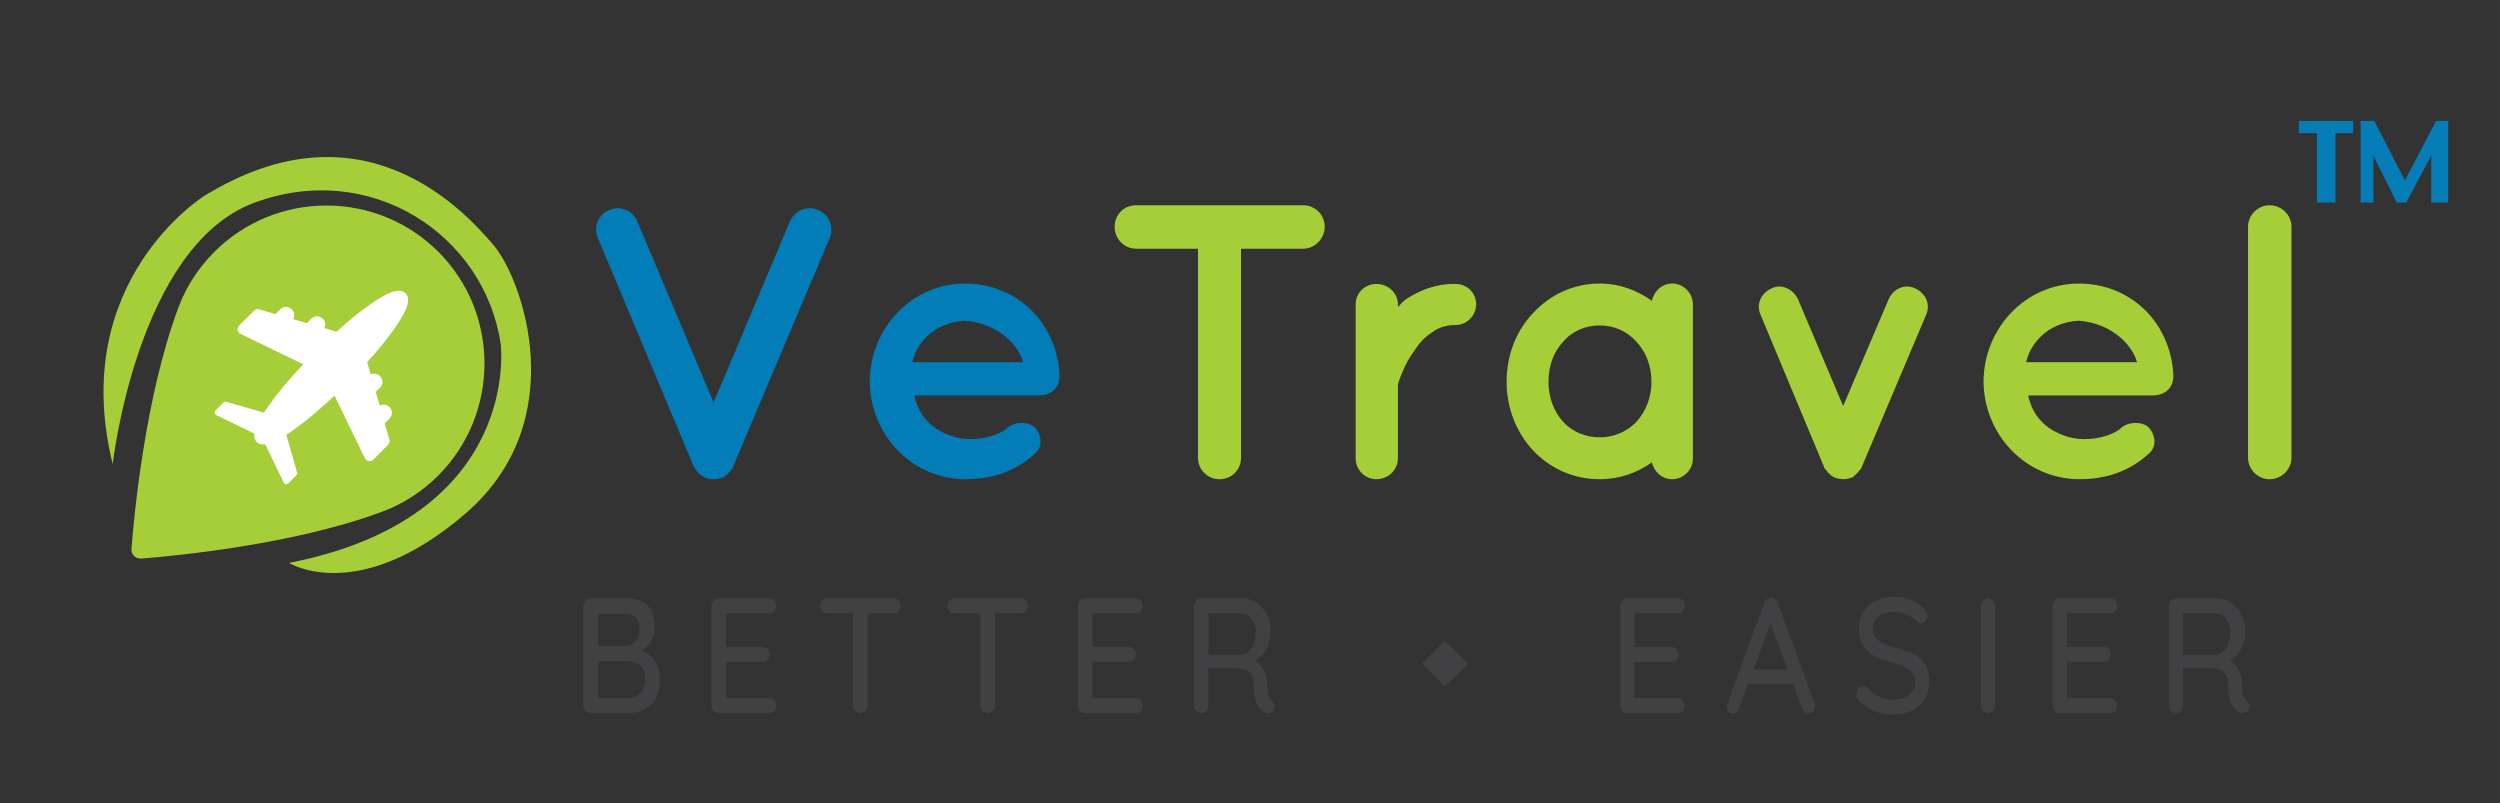 <?xml version="1.0" encoding="utf-8"?>
<!-- Generator: Adobe Illustrator 16.0.0, SVG Export Plug-In . SVG Version: 6.00 Build 0)  -->
<!DOCTYPE svg PUBLIC "-//W3C//DTD SVG 1.1//EN" "http://www.w3.org/Graphics/SVG/1.1/DTD/svg11.dtd">
<svg version="1.1" id="Layer_1" xmlns="http://www.w3.org/2000/svg" xmlns:xlink="http://www.w3.org/1999/xlink" x="0px" y="0px"
	 width="195px" height="62.667px" viewBox="0 0 195 62.667" enable-background="new 0 0 195 62.667" xml:space="preserve">
<rect x="0" y="0" width="195" height="62.667" fill="#333333" stroke="none"/>
<g>
	<path fill="#037DB7" d="M54.686,37.076c-0.062-0.064-0.122-0.096-0.214-0.157c0-0.028-0.031-0.028-0.031-0.09
		c-0.061-0.062-0.121-0.123-0.151-0.182c0,0-0.031,0-0.031-0.031c-0.031-0.062-0.091-0.182-0.154-0.244l-7.478-17.828
		c-0.366-0.823,0.03-1.832,0.916-2.166c0.825-0.368,1.802,0.031,2.167,0.884l5.952,14.133l5.953-14.133
		c0.366-0.854,1.374-1.252,2.198-0.884c0.855,0.333,1.25,1.343,0.916,2.166l-7.539,17.828c-0.031,0.063-0.062,0.183-0.124,0.244
		c0,0.031,0,0.031-0.031,0.031c-0.031,0.059-0.121,0.12-0.151,0.182s-0.031,0.062-0.062,0.09c-0.061,0.062-0.122,0.093-0.184,0.157
		c0,0,0,0-0.061,0.028c-0.062,0.031-0.153,0.123-0.245,0.151c-0.03,0-0.03,0-0.061,0.033c-0.091,0-0.152,0.028-0.245,0.06
		c0,0-0.029,0-0.06,0c-0.122,0.03-0.215,0.03-0.306,0.03c-0.091,0-0.213,0-0.306-0.03c0,0-0.03,0-0.059,0
		c-0.062-0.031-0.185-0.06-0.247-0.06c0-0.033-0.029-0.033-0.029-0.033s0,0-0.03,0c-0.062-0.028-0.183-0.12-0.276-0.18
		C54.715,37.076,54.715,37.076,54.686,37.076z"/>
	<path fill="#037DB7" d="M67.836,29.746c0.031-4.149,3.265-7.628,7.448-7.628c3.967,0,7.112,2.959,7.357,7.079
		c0,0.031,0,0.094,0,0.155c0,0.062,0,0.213-0.031,0.274c-0.091,0.731-0.731,1.221-1.587,1.221h-9.708
		c0.153,0.702,0.489,1.494,1.039,2.014c0.641,0.733,1.862,1.283,2.93,1.373c1.1,0.092,2.412-0.18,3.175-0.763
		c0.641-0.671,1.893-0.579,2.289-0.09c0.396,0.427,0.701,1.343,0,1.982c-1.497,1.374-3.297,2.016-5.464,2.016
		C71.102,37.349,67.868,33.899,67.836,29.746z M71.165,28.251h8.638c-0.306-1.221-1.863-3.023-4.518-3.235
		C72.689,25.138,71.407,27,71.165,28.251z"/>
	<path fill="#A6CE39" d="M101.654,19.399H96.8v16.3c0,0.948-0.733,1.68-1.679,1.68c-0.917,0-1.679-0.731-1.679-1.68v-16.3h-4.824
		c-0.946,0-1.678-0.794-1.678-1.708c0-0.948,0.732-1.68,1.678-1.68h13.037c0.914,0,1.674,0.732,1.674,1.68
		C103.328,18.604,102.568,19.399,101.654,19.399z"/>
	<path fill="#A6CE39" d="M115.142,23.733c0,0.854-0.703,1.62-1.617,1.62c-0.707,0-1.313,0.182-1.831,0.577
		c-0.583,0.368-1.04,0.888-1.404,1.468c-0.735,0.976-1.1,2.135-1.253,2.564v5.8c0,0.886-0.764,1.617-1.677,1.617
		c-0.889,0-1.618-0.731-1.618-1.617V23.733c0-0.884,0.729-1.586,1.618-1.586c0.913,0,1.677,0.702,1.677,1.586v0.213
		c0.182-0.213,0.429-0.455,0.642-0.611c1.007-0.671,2.318-1.218,3.847-1.188C114.438,22.147,115.142,22.849,115.142,23.733z"/>
	<path fill="#A6CE39" d="M132.047,29.777v5.985c0,0.886-0.731,1.617-1.617,1.617c-0.794,0-1.402-0.58-1.587-1.313
		c-1.161,0.824-2.534,1.313-4.06,1.313c-2.078,0-3.878-0.854-5.189-2.229c-1.315-1.405-2.078-3.296-2.078-5.374
		c0-2.105,0.763-3.998,2.078-5.372c1.312-1.403,3.111-2.288,5.189-2.288c1.525,0,2.898,0.517,4.06,1.343
		c0.185-0.766,0.793-1.343,1.587-1.343c0.886,0,1.617,0.731,1.617,1.646V29.777z M128.814,29.777c0-1.283-0.46-2.379-1.191-3.141
		c-0.734-0.826-1.772-1.252-2.84-1.252c-1.1,0-2.137,0.426-2.838,1.252c-0.734,0.762-1.163,1.858-1.163,3.141
		c0,1.252,0.429,2.351,1.163,3.145c0.701,0.762,1.738,1.19,2.838,1.19c1.067,0,2.105-0.429,2.84-1.19
		C128.354,32.128,128.814,31.029,128.814,29.777z"/>
	<path fill="#A6CE39" d="M150.236,24.558L145.229,36.4c-0.03,0.093-0.09,0.186-0.12,0.216c0,0.031-0.031,0.031-0.031,0.031
		c-0.059,0.059-0.12,0.151-0.182,0.213c0,0.03-0.034,0.03-0.034,0.03c-0.062,0.09-0.123,0.121-0.182,0.186c0,0-0.028,0-0.028,0.028
		c-0.064,0.062-0.124,0.123-0.216,0.151c0,0,0,0-0.062,0c0,0,0,0,0,0.033c-0.093,0-0.18,0.028-0.241,0.06c-0.034,0-0.034,0-0.062,0
		c-0.124,0.03-0.216,0.03-0.306,0.03c-0.062,0-0.151,0-0.274-0.03c-0.034,0-0.034,0-0.062,0c-0.094-0.031-0.152-0.06-0.245-0.06
		c0-0.033,0-0.033,0-0.033c-0.062,0-0.062,0-0.062,0c-0.092-0.028-0.151-0.09-0.271-0.151c0-0.028-0.034-0.028-0.034-0.028
		c-0.062-0.064-0.123-0.096-0.185-0.186c-0.028,0-0.028,0-0.059-0.03c-0.031-0.062-0.093-0.154-0.154-0.213
		c-0.028,0-0.028,0-0.028-0.031c-0.062-0.03-0.093-0.123-0.123-0.216l-4.943-11.843c-0.366-0.824,0.028-1.708,0.883-2.076
		c0.735-0.364,1.68,0.06,2.044,0.884l3.514,8.303l3.538-8.303c0.339-0.824,1.256-1.249,2.046-0.884
		C150.206,22.849,150.604,23.733,150.236,24.558z"/>
	<path fill="#A6CE39" d="M154.715,29.746c0.034-4.149,3.267-7.628,7.45-7.628c3.967,0,7.112,2.959,7.356,7.079
		c0,0.031,0,0.094,0,0.155c0,0.062,0,0.213-0.027,0.274c-0.094,0.731-0.735,1.221-1.588,1.221h-9.709
		c0.155,0.702,0.488,1.494,1.038,2.014c0.642,0.733,1.864,1.283,2.93,1.373c1.102,0.092,2.413-0.18,3.176-0.763
		c0.64-0.671,1.893-0.579,2.291-0.09c0.393,0.427,0.701,1.343,0,1.982c-1.5,1.374-3.3,2.016-5.467,2.016
		C157.981,37.349,154.749,33.899,154.715,29.746z M158.046,28.251h8.638c-0.306-1.221-1.861-3.023-4.519-3.235
		C159.571,25.138,158.287,27,158.046,28.251z"/>
	<path fill="#A6CE39" d="M177.028,16.01c0.942,0,1.707,0.763,1.707,1.68v18.009c0,0.917-0.765,1.68-1.707,1.68
		c-0.92,0-1.682-0.763-1.682-1.68V17.69C175.347,16.773,176.108,16.01,177.028,16.01z"/>
</g>
<g>
	<path fill="#A6CE39" d="M34.188,19.638c-4.813-4.813-12.649-4.807-17.466,0.006c-1.252,1.262-2.203,2.715-2.806,4.338
		c-2.595,6.963-3.456,16.182-3.663,18.847c-0.019,0.192,0.055,0.393,0.201,0.529c0.139,0.148,0.334,0.213,0.536,0.213
		c2.664-0.213,11.892-1.075,18.854-3.672c1.617-0.604,3.07-1.548,4.331-2.798C38.992,32.272,38.994,24.438,34.188,19.638z"/>
</g>
<path fill="#FFFFFF" d="M30.378,34.306l-0.371-1.279l0.376-0.378c0.246-0.244,0.246-0.644-0.005-0.901
	c-0.204-0.203-0.522-0.237-0.759-0.11l-0.311-1.07l0.34-0.337c0.24-0.238,0.24-0.639-0.003-0.886
	c-0.198-0.216-0.495-0.255-0.732-0.136l-0.273-0.953c0.826-0.917,1.544-1.799,2.095-2.576c0.437-0.622,0.744-1.145,0.926-1.567
	c0.083-0.212,0.356-0.854-0.029-1.229c-0.381-0.388-1.027-0.123-1.242-0.034c-0.415,0.177-0.942,0.481-1.562,0.924
	c-0.776,0.544-1.661,1.262-2.575,2.1L25.3,25.585c0.113-0.227,0.079-0.527-0.125-0.725c-0.246-0.248-0.652-0.248-0.895,0
	l-0.345,0.343l-1.07-0.309c0.136-0.247,0.1-0.562-0.108-0.763c-0.249-0.255-0.652-0.255-0.901-0.006l-0.37,0.376l-1.274-0.37
	c-0.138-0.036-0.285-0.006-0.387,0.1l-1.174,1.168c-0.094,0.091-0.132,0.218-0.113,0.343c0.022,0.141,0.108,0.24,0.223,0.301
	l4.894,2.376c-1.097,1.156-2.039,2.274-2.727,3.261c-0.122,0.165-0.238,0.333-0.34,0.503l-2.938-0.843
	c-0.076-0.03-0.157,0-0.213,0.047l-0.634,0.644c-0.05,0.046-0.07,0.113-0.062,0.173c0.012,0.084,0.058,0.136,0.119,0.168
	l2.976,1.447c-0.019,0.234,0.006,0.475,0.19,0.66c0.191,0.179,0.435,0.206,0.663,0.183l1.442,2.983
	c0.012,0.014,0.029,0.042,0.042,0.063c0.033,0.03,0.074,0.058,0.121,0.062c0.069,0.011,0.136-0.017,0.188-0.062l0.636-0.64
	c0.055-0.055,0.077-0.137,0.055-0.209l-0.845-2.946c0.16-0.1,0.328-0.22,0.505-0.333c0.968-0.684,2.104-1.632,3.258-2.719
	l2.372,4.886c0.025,0.048,0.046,0.075,0.083,0.116c0.056,0.049,0.129,0.083,0.213,0.096c0.122,0.025,0.257-0.02,0.348-0.096
	l1.175-1.188C30.381,34.583,30.419,34.433,30.378,34.306z"/>
<g>
	<path fill-rule="evenodd" clip-rule="evenodd" fill="#A6CE39" d="M8.791,36.204c0,0,1.899-16.963,11.007-20.374
		c9.102-3.405,17.994,2.487,19.259,11.009c0,0,1.736,13.497-16.51,17.068c0,0,5.363,3.38,13.761-3.85
		c8.399-7.24,4.439-18.281,2.203-20.92c-2.385-2.808-10.304-11.406-22.568-3.86C15.943,15.278,5.256,21.893,8.791,36.204z"/>
</g>
<g>
	<path fill="#414042" d="M51.071,51.539c0.269,0.368,0.405,0.853,0.405,1.449c0,0.948-0.245,1.625-0.733,2.027
		c-0.488,0.408-1.084,0.61-1.788,0.61h-2.918c-0.151,0-0.278-0.062-0.385-0.182c-0.106-0.119-0.16-0.261-0.16-0.433v-7.73
		c0-0.166,0.053-0.313,0.16-0.433c0.106-0.12,0.234-0.18,0.385-0.18h2.918c0.688,0,1.212,0.193,1.573,0.574
		c0.359,0.385,0.539,0.94,0.539,1.665c0,0.406-0.087,0.773-0.262,1.093c-0.174,0.322-0.426,0.566-0.759,0.735
		C50.461,50.9,50.805,51.165,51.071,51.539z M49.608,48.185c-0.192-0.207-0.463-0.313-0.812-0.313h-2.145v2.494h2.168
		c0.31-0.007,0.567-0.12,0.771-0.34c0.205-0.214,0.307-0.525,0.307-0.925C49.898,48.699,49.802,48.394,49.608,48.185z
		 M49.943,54.084c0.249-0.246,0.375-0.61,0.375-1.096c0-0.944-0.476-1.421-1.429-1.421h-2.237v2.881h2.294
		C49.36,54.448,49.692,54.325,49.943,54.084z"/>
	<path fill="#414042" d="M60.38,54.627c0.102,0.12,0.153,0.261,0.153,0.423c0,0.168-0.051,0.31-0.153,0.415
		c-0.102,0.107-0.232,0.161-0.392,0.161h-3.951c-0.15,0-0.279-0.062-0.385-0.182c-0.106-0.119-0.159-0.261-0.159-0.433v-7.73
		c0-0.166,0.053-0.313,0.159-0.433c0.106-0.12,0.235-0.18,0.385-0.18h3.951c0.16,0,0.29,0.056,0.392,0.165
		c0.102,0.11,0.153,0.258,0.153,0.437c0,0.169-0.051,0.31-0.153,0.415c-0.102,0.107-0.232,0.159-0.392,0.159h-3.373v2.613h2.862
		c0.158,0,0.289,0.055,0.39,0.165c0.103,0.112,0.154,0.251,0.154,0.422c0,0.179-0.051,0.319-0.154,0.422
		c-0.102,0.101-0.232,0.152-0.39,0.152h-2.862v2.829h3.373C60.148,54.448,60.279,54.51,60.38,54.627z"/>
	<path fill="#414042" d="M70.097,46.828c0.103,0.109,0.154,0.25,0.154,0.429c0,0.182-0.051,0.322-0.154,0.423
		c-0.101,0.103-0.232,0.151-0.39,0.151h-2.02v7.181c0,0.172-0.056,0.313-0.167,0.433c-0.109,0.12-0.247,0.182-0.414,0.182
		s-0.304-0.062-0.414-0.182c-0.11-0.119-0.165-0.261-0.165-0.433v-7.181h-2.011c-0.158,0-0.289-0.052-0.39-0.155
		c-0.103-0.109-0.154-0.254-0.154-0.433c0-0.168,0.051-0.306,0.154-0.415c0.102-0.107,0.232-0.159,0.39-0.159h5.189
		C69.865,46.669,69.996,46.721,70.097,46.828z"/>
	<path fill="#414042" d="M80.028,46.828c0.103,0.109,0.154,0.25,0.154,0.429c0,0.182-0.051,0.322-0.154,0.423
		c-0.1,0.103-0.232,0.151-0.39,0.151h-2.02v7.181c0,0.172-0.055,0.313-0.167,0.433c-0.108,0.12-0.247,0.182-0.414,0.182
		s-0.306-0.062-0.414-0.182c-0.11-0.119-0.164-0.261-0.164-0.433v-7.181H74.45c-0.159,0-0.289-0.052-0.391-0.155
		c-0.103-0.109-0.153-0.254-0.153-0.433c0-0.168,0.05-0.306,0.153-0.415c0.103-0.107,0.232-0.159,0.391-0.159h5.188
		C79.796,46.669,79.928,46.721,80.028,46.828z"/>
	<path fill="#414042" d="M88.962,54.627c0.102,0.12,0.153,0.261,0.153,0.423c0,0.168-0.051,0.31-0.153,0.415
		c-0.102,0.107-0.232,0.161-0.391,0.161H84.62c-0.151,0-0.28-0.062-0.386-0.182c-0.106-0.119-0.158-0.261-0.158-0.433v-7.73
		c0-0.166,0.052-0.313,0.158-0.433c0.106-0.12,0.235-0.18,0.386-0.18h3.952c0.159,0,0.29,0.056,0.391,0.165
		c0.102,0.11,0.153,0.258,0.153,0.437c0,0.169-0.051,0.31-0.153,0.415c-0.102,0.107-0.232,0.159-0.391,0.159h-3.373v2.613h2.862
		c0.158,0,0.289,0.055,0.39,0.165c0.103,0.112,0.154,0.251,0.154,0.422c0,0.179-0.051,0.319-0.154,0.422
		c-0.102,0.101-0.232,0.152-0.39,0.152h-2.862v2.829h3.373C88.73,54.448,88.861,54.51,88.962,54.627z"/>
	<path fill="#414042" d="M99.367,54.826c0.045,0.087,0.065,0.179,0.065,0.274c0,0.179-0.048,0.313-0.154,0.398
		c-0.1,0.083-0.224,0.127-0.367,0.127c-0.145,0-0.265-0.034-0.361-0.103c-0.227-0.145-0.415-0.381-0.558-0.707
		c-0.144-0.32-0.216-0.801-0.216-1.43c0-0.429-0.113-0.744-0.34-0.947c-0.227-0.206-0.522-0.309-0.885-0.309h-2.294v2.881
		c0,0.179-0.045,0.326-0.136,0.439c-0.091,0.114-0.208,0.175-0.352,0.175c-0.175,0-0.324-0.062-0.45-0.182
		c-0.124-0.119-0.186-0.261-0.186-0.433v-7.73c0-0.166,0.052-0.313,0.158-0.433c0.106-0.12,0.235-0.18,0.385-0.18h3.192
		c0.409,0,0.783,0.113,1.123,0.34c0.342,0.225,0.612,0.536,0.819,0.935c0.203,0.393,0.306,0.842,0.306,1.337
		c0,0.477-0.113,0.923-0.34,1.335c-0.227,0.413-0.52,0.725-0.875,0.928c0.278,0.162,0.5,0.389,0.665,0.677
		c0.161,0.289,0.249,0.628,0.266,1.013c0.031,0.485,0.067,0.817,0.104,0.99c0.038,0.175,0.12,0.302,0.251,0.38
		C99.261,54.661,99.319,54.734,99.367,54.826z M97.384,50.814c0.17-0.153,0.309-0.36,0.415-0.618
		c0.105-0.261,0.158-0.556,0.158-0.882c0-0.406-0.111-0.753-0.335-1.041c-0.223-0.282-0.494-0.429-0.812-0.429h-2.554v3.225h2.589
		C97.034,51.055,97.215,50.967,97.384,50.814z"/>
	<path fill="#414042" d="M131.261,54.627c0.1,0.12,0.151,0.261,0.151,0.423c0,0.168-0.052,0.31-0.151,0.415
		c-0.104,0.107-0.233,0.161-0.392,0.161h-3.953c-0.148,0-0.278-0.062-0.385-0.182c-0.106-0.119-0.158-0.261-0.158-0.433v-7.73
		c0-0.166,0.052-0.313,0.158-0.433c0.106-0.12,0.236-0.18,0.385-0.18h3.953c0.158,0,0.288,0.056,0.392,0.165
		c0.1,0.11,0.151,0.258,0.151,0.437c0,0.169-0.052,0.31-0.151,0.415c-0.104,0.107-0.233,0.159-0.392,0.159h-3.37v2.613h2.858
		c0.157,0,0.291,0.055,0.391,0.165c0.104,0.112,0.152,0.251,0.152,0.422c0,0.179-0.049,0.319-0.152,0.422
		c-0.1,0.101-0.233,0.152-0.391,0.152h-2.858v2.829h3.37C131.027,54.448,131.157,54.51,131.261,54.627z"/>
	<path fill="#414042" d="M141.574,55.074c0,0.172-0.052,0.313-0.157,0.425c-0.101,0.107-0.22,0.165-0.357,0.165
		c-0.106,0-0.199-0.037-0.286-0.109c-0.089-0.075-0.16-0.175-0.212-0.302l-0.704-1.88h-3.507l-0.693,1.893
		c-0.035,0.131-0.1,0.227-0.186,0.296c-0.087,0.068-0.186,0.103-0.292,0.103c-0.158,0-0.279-0.048-0.361-0.141
		c-0.085-0.096-0.124-0.223-0.124-0.385c0-0.034,0.004-0.103,0.021-0.205l2.896-7.906c0.052-0.138,0.127-0.238,0.22-0.313
		c0.096-0.072,0.202-0.1,0.323-0.085c0.113,0,0.216,0.037,0.309,0.103c0.089,0.071,0.154,0.168,0.192,0.296l2.882,7.806
		C141.563,54.909,141.574,54.988,141.574,55.074z M136.78,52.209h2.645l-1.329-3.585L136.78,52.209z"/>
	<path fill="#414042" d="M146.249,55.489c-0.426-0.175-0.828-0.456-1.216-0.852c-0.158-0.151-0.237-0.326-0.237-0.522
		c0-0.154,0.052-0.292,0.161-0.416c0.104-0.126,0.228-0.188,0.371-0.188c0.131,0,0.241,0.048,0.33,0.144
		c0.303,0.315,0.615,0.546,0.935,0.694c0.325,0.15,0.689,0.226,1.099,0.226c0.477,0,0.879-0.123,1.206-0.371
		c0.332-0.246,0.497-0.559,0.497-0.934c-0.01-0.442-0.172-0.787-0.497-1.03c-0.323-0.244-0.808-0.446-1.468-0.608
		c-0.779-0.178-1.38-0.471-1.8-0.882c-0.419-0.409-0.631-0.976-0.631-1.703c0-0.502,0.116-0.942,0.354-1.323
		c0.233-0.378,0.56-0.67,0.975-0.875c0.42-0.206,0.887-0.307,1.408-0.307c0.471,0,0.911,0.086,1.326,0.254
		c0.422,0.172,0.753,0.398,1.013,0.681c0.176,0.169,0.262,0.354,0.262,0.549c0,0.152-0.052,0.292-0.151,0.409
		c-0.106,0.12-0.227,0.179-0.371,0.179c-0.105,0-0.192-0.031-0.258-0.103c-0.199-0.22-0.471-0.406-0.82-0.563
		c-0.347-0.151-0.681-0.228-1-0.228c-0.508,0-0.91,0.114-1.209,0.351c-0.299,0.234-0.449,0.543-0.449,0.928
		c0,0.416,0.15,0.738,0.449,0.959c0.299,0.22,0.743,0.408,1.337,0.565c0.59,0.142,1.071,0.313,1.445,0.509
		c0.374,0.196,0.666,0.471,0.869,0.82c0.206,0.351,0.306,0.805,0.306,1.368c0,0.494-0.123,0.937-0.371,1.315
		c-0.243,0.385-0.58,0.683-1.003,0.899c-0.425,0.213-0.889,0.316-1.395,0.316C147.162,55.751,146.675,55.665,146.249,55.489z"/>
	<path fill="#414042" d="M155.457,55.444c-0.117,0.12-0.248,0.182-0.398,0.182c-0.165,0-0.3-0.062-0.402-0.182
		c-0.104-0.119-0.157-0.268-0.157-0.446v-7.717c0-0.166,0.058-0.313,0.161-0.433c0.104-0.12,0.243-0.18,0.409-0.18
		c0.15,0,0.281,0.06,0.394,0.18c0.11,0.119,0.162,0.267,0.162,0.433v7.717C155.625,55.177,155.566,55.325,155.457,55.444z"/>
	<path fill="#414042" d="M164.984,54.627c0.104,0.12,0.154,0.261,0.154,0.423c0,0.168-0.051,0.31-0.154,0.415
		c-0.1,0.107-0.233,0.161-0.389,0.161h-3.953c-0.151,0-0.278-0.062-0.384-0.182c-0.107-0.119-0.159-0.261-0.159-0.433v-7.73
		c0-0.166,0.052-0.313,0.159-0.433c0.105-0.12,0.232-0.18,0.384-0.18h3.953c0.155,0,0.289,0.056,0.389,0.165
		c0.104,0.11,0.154,0.258,0.154,0.437c0,0.169-0.051,0.31-0.154,0.415c-0.1,0.107-0.233,0.159-0.389,0.159h-3.376v2.613h2.864
		c0.161,0,0.288,0.055,0.392,0.165c0.1,0.112,0.151,0.251,0.151,0.422c0,0.179-0.052,0.319-0.151,0.422
		c-0.104,0.101-0.23,0.152-0.392,0.152h-2.864v2.829h3.376C164.751,54.448,164.885,54.51,164.984,54.627z"/>
	<path fill="#414042" d="M175.391,54.826c0.045,0.087,0.065,0.179,0.065,0.274c0,0.179-0.049,0.313-0.154,0.398
		c-0.1,0.083-0.224,0.127-0.367,0.127c-0.145,0-0.265-0.034-0.361-0.103c-0.227-0.145-0.415-0.381-0.56-0.707
		c-0.142-0.32-0.216-0.801-0.216-1.43c0-0.429-0.111-0.744-0.338-0.947c-0.227-0.206-0.524-0.309-0.889-0.309h-2.294v2.881
		c0,0.179-0.042,0.326-0.131,0.439c-0.096,0.114-0.21,0.175-0.354,0.175c-0.175,0-0.322-0.062-0.446-0.182
		c-0.13-0.119-0.188-0.261-0.188-0.433v-7.73c0-0.166,0.052-0.313,0.158-0.433c0.106-0.12,0.233-0.18,0.385-0.18h3.193
		c0.406,0,0.78,0.113,1.12,0.34c0.344,0.225,0.614,0.536,0.82,0.935c0.203,0.393,0.306,0.842,0.306,1.337
		c0,0.477-0.113,0.923-0.34,1.335c-0.227,0.413-0.521,0.725-0.875,0.928c0.277,0.162,0.498,0.389,0.665,0.677
		c0.159,0.289,0.248,0.628,0.265,1.013c0.031,0.485,0.066,0.817,0.101,0.99c0.041,0.175,0.123,0.302,0.253,0.38
		C175.281,54.661,175.343,54.734,175.391,54.826z M173.406,50.814c0.171-0.153,0.309-0.36,0.415-0.618
		c0.104-0.261,0.161-0.556,0.161-0.882c0-0.406-0.11-0.753-0.337-1.041c-0.223-0.282-0.494-0.429-0.811-0.429h-2.558v3.225h2.593
		C173.059,51.055,173.237,50.967,173.406,50.814z"/>
</g>
<path fill="#414042" d="M112.714,49.974l1.79,1.792l-1.79,1.786l-1.792-1.786L112.714,49.974z"/>
<g>
	<path fill="#067DB7" d="M183.548,10.382h-1.385v5.416h-1.435v-5.416h-1.416V9.431h4.235V10.382z"/>
	<path fill="#067DB7" d="M190.956,15.798h-1.319v-3.654l-1.953,3.654h-0.736l-1.823-3.654v3.654h-0.996V9.431h1.062l2.395,4.637
		l2.428-4.637h0.944V15.798z"/>
</g>
</svg>
